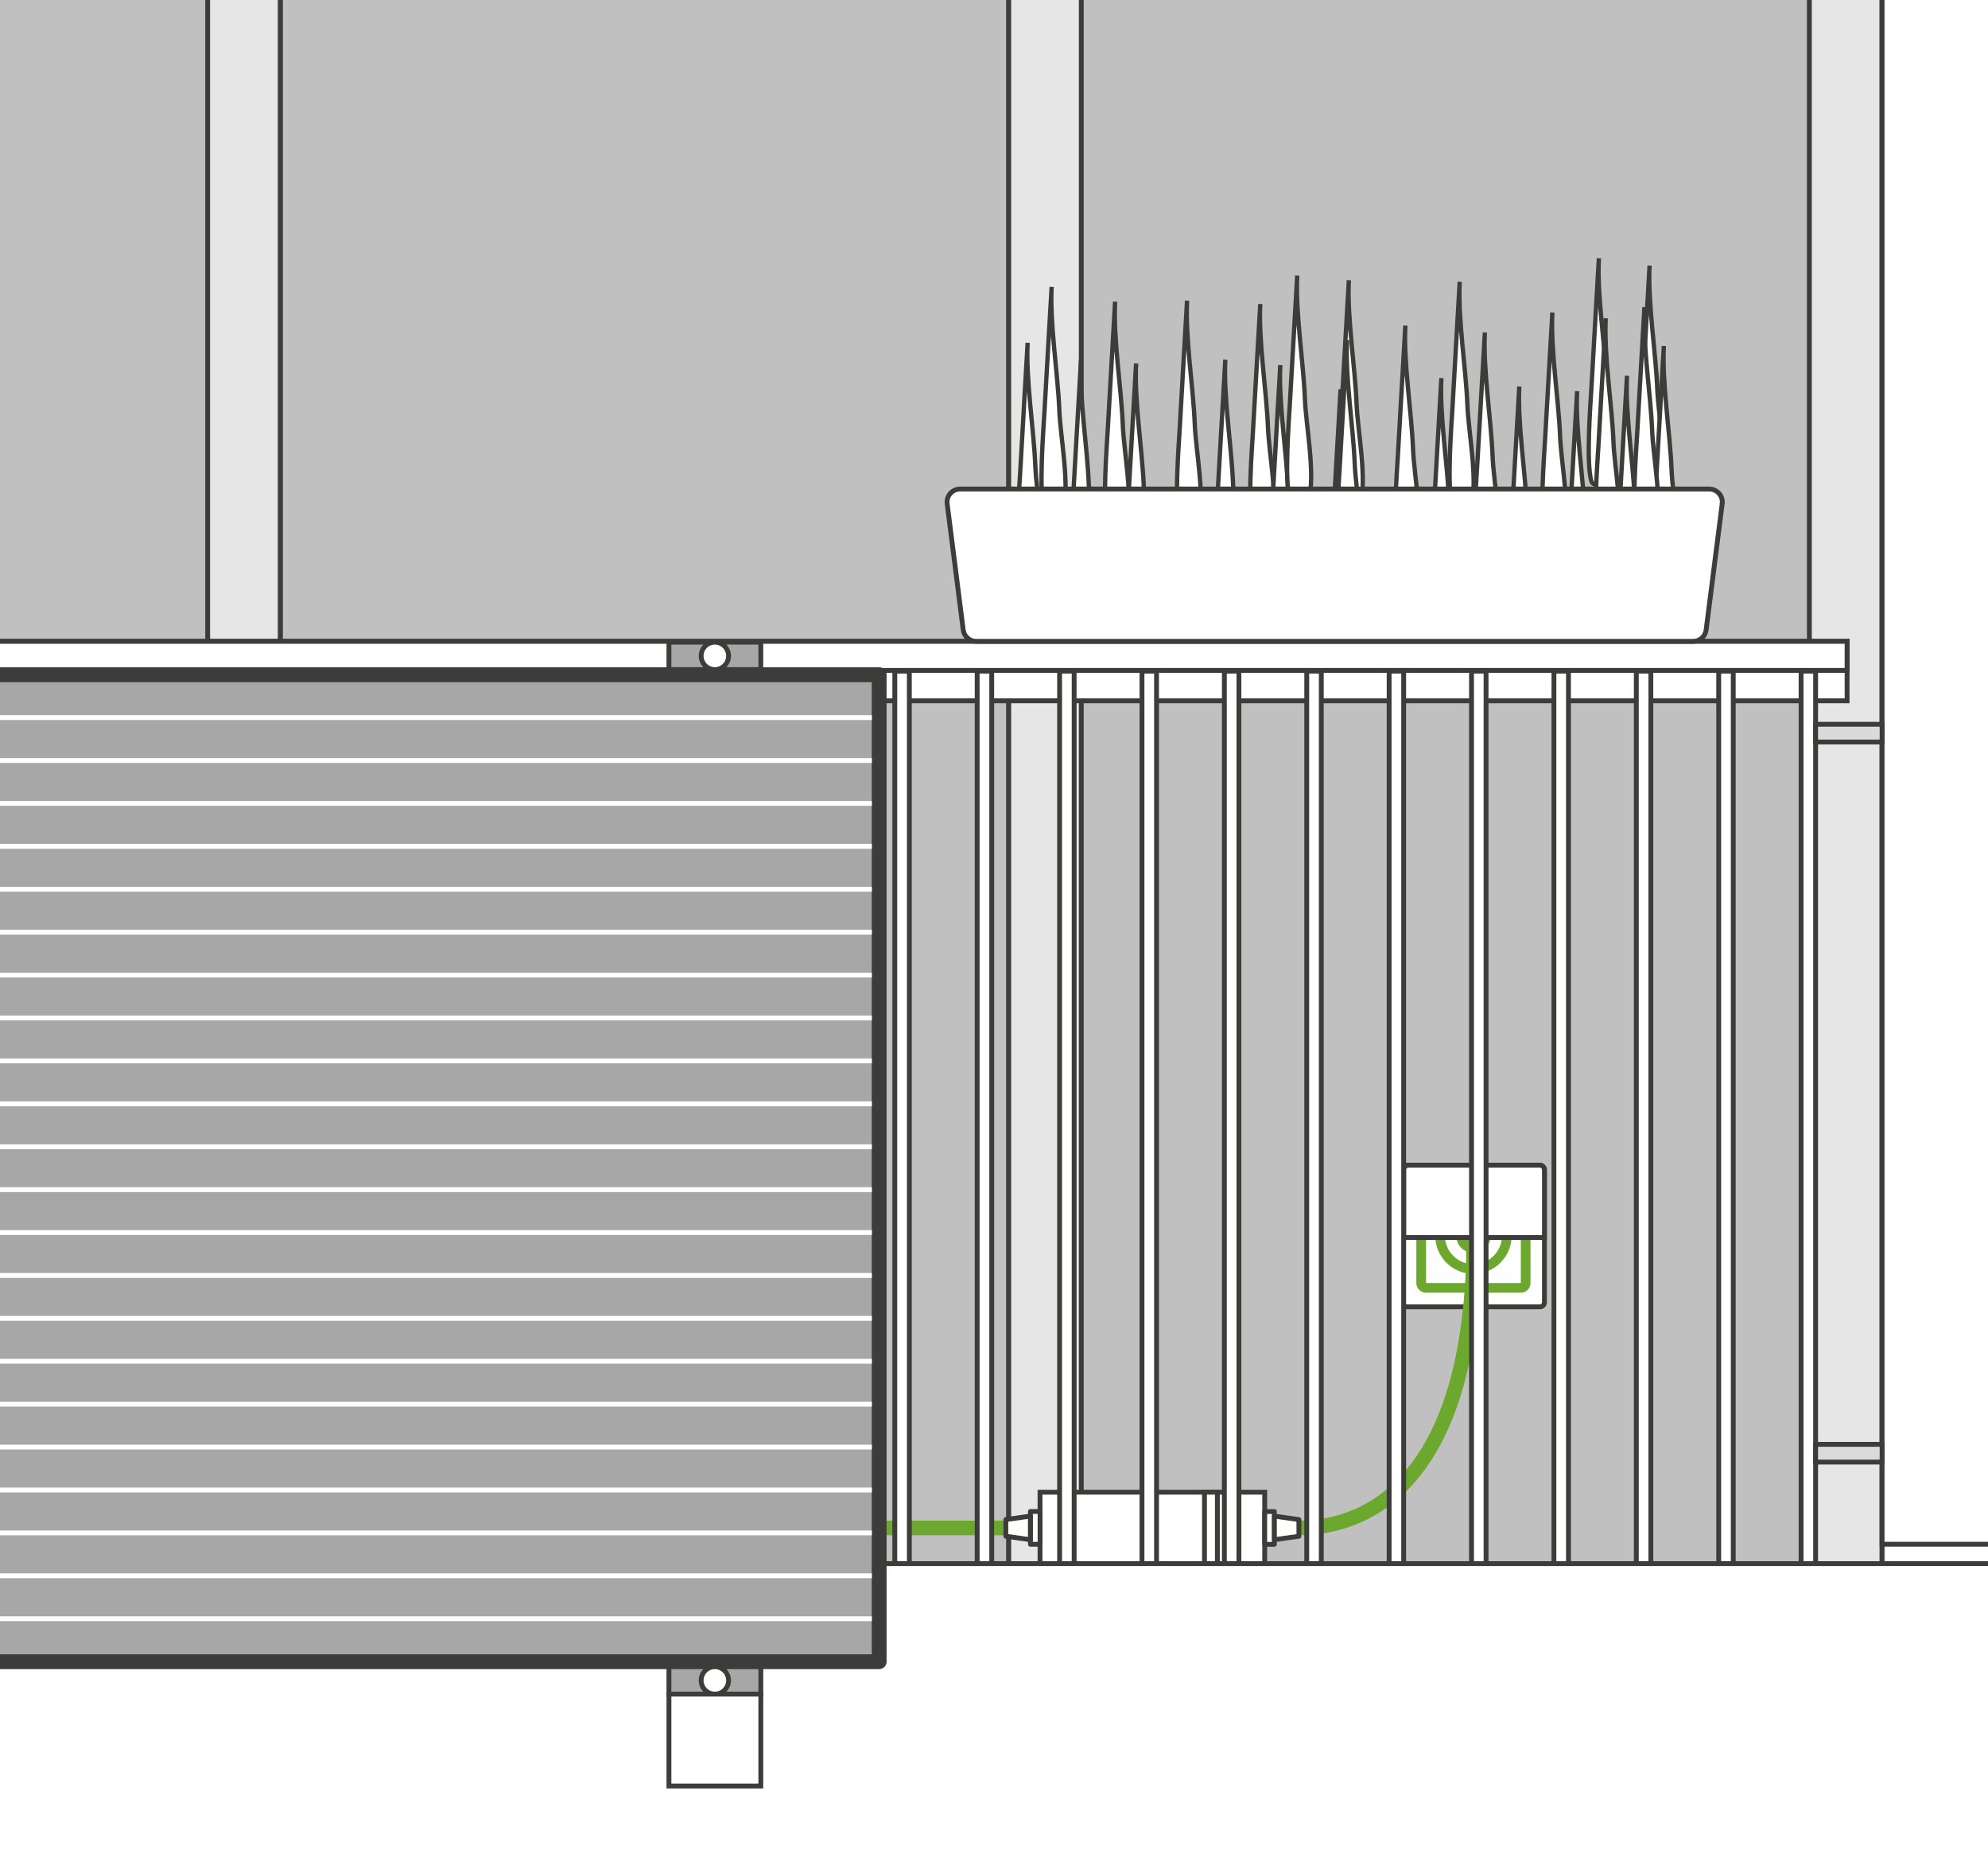 <?xml version="1.0" encoding="UTF-8"?><svg id="Art" xmlns="http://www.w3.org/2000/svg" xmlns:xlink="http://www.w3.org/1999/xlink" viewBox="0 0 410 385.42"><rect x="0" y="0" width="410" height="385.42" fill="#808080" stroke="none"/><defs><style>.cls-1,.cls-2,.cls-3,.cls-4,.cls-5,.cls-6{stroke-linecap:round;stroke-linejoin:round;}.cls-1,.cls-2,.cls-7,.cls-8,.cls-6{fill:#fff;}.cls-1,.cls-3,.cls-4,.cls-7,.cls-9,.cls-10,.cls-11,.cls-12,.cls-5,.cls-6{stroke:#3c3c3b;}.cls-2{stroke:#fff;}.cls-13{stroke:#6ca82e;}.cls-13,.cls-3{stroke-width:3px;}.cls-13,.cls-3,.cls-14,.cls-4{fill:none;}.cls-13,.cls-7,.cls-9,.cls-10,.cls-11,.cls-12{stroke-miterlimit:10;}.cls-15{clip-path:url(#clippath);}.cls-14,.cls-16,.cls-8{stroke-width:0px;}.cls-17{clip-path:url(#clippath-1);}.cls-4{stroke-width:.3px;}.cls-9{fill:#e6e6e6;}.cls-10{fill:#dadada;}.cls-11{fill:silver;}.cls-12,.cls-5{fill:#a7a7a7;}.cls-5{stroke-width:2.98px;}.cls-16{fill:#6ca82e;}.cls-6{stroke-width:.75px;}</style><symbol id="Neues_Symbol_1" viewBox="0 0 18.68 18.18"><path class="cls-6" d="m9.33,9.49c-1.47,1.07-.22,11.43,5.36,7.38,5.58-4.06-3.89-8.45-5.36-7.38Z"/><line class="cls-4" x1="9.33" y1="9.49" x2="11.84" y2="12.94"/><line class="cls-4" x1="9.06" y1="9.87" x2="11.09" y2="13.12"/><line class="cls-4" x1="9.77" y1="9.34" x2="12.24" y2="12.29"/><line class="cls-4" x1="8.86" y1="10.5" x2="10.28" y2="13.35"/><line class="cls-4" x1="10.42" y1="9.34" x2="12.7" y2="11.58"/><path class="cls-6" d="m9.34,9.49c1.82,0,6.9-9.12,0-9.12s-1.82,9.12,0,9.12Z"/><line class="cls-4" x1="9.34" y1="9.49" x2="9.34" y2="5.23"/><line class="cls-4" x1="9.78" y1="9.36" x2="10.05" y2="5.53"/><line class="cls-4" x1="8.9" y1="9.36" x2="8.63" y2="5.53"/><line class="cls-4" x1="10.31" y1="8.96" x2="10.84" y2="5.82"/><line class="cls-4" x1="8.37" y1="8.97" x2="7.84" y2="5.82"/><path class="cls-6" d="m9.34,9.49c.56,1.73,10.81,3.75,8.67-2.82s-9.24,1.09-8.67,2.82Z"/><line class="cls-4" x1="9.34" y1="9.49" x2="13.4" y2="8.18"/><line class="cls-4" x1="9.61" y1="9.87" x2="13.33" y2="8.94"/><line class="cls-4" x1="9.33" y1="9.03" x2="12.9" y2="7.6"/><line class="cls-4" x1="10.15" y1="10.25" x2="13.3" y2="9.79"/><line class="cls-4" x1="9.53" y1="8.41" x2="12.37" y2="6.93"/><path class="cls-6" d="m9.34,9.49c-1.47-1.07-10.94,3.32-5.36,7.38s6.83-6.31,5.36-7.38Z"/><line class="cls-4" x1="9.34" y1="9.49" x2="6.83" y2="12.94"/><line class="cls-4" x1="8.9" y1="9.35" x2="6.44" y2="12.29"/><line class="cls-4" x1="9.62" y1="9.86" x2="7.58" y2="13.12"/><line class="cls-4" x1="8.24" y1="9.36" x2="5.97" y2="11.58"/><line class="cls-4" x1="9.82" y1="10.49" x2="8.39" y2="13.35"/><path class="cls-6" d="m9.34,9.49C9.9,7.76,2.8.11.67,6.68s8.11,4.55,8.67,2.82Z"/><line class="cls-4" x1="9.34" y1="9.49" x2="5.28" y2="8.18"/><line class="cls-4" x1="9.35" y1="9.03" x2="5.78" y2="7.6"/><line class="cls-4" x1="9.08" y1="9.88" x2="5.35" y2="8.94"/><line class="cls-4" x1="9.13" y1="8.4" x2="6.31" y2="6.93"/><line class="cls-4" x1="8.55" y1="10.26" x2="5.38" y2="9.79"/><circle class="cls-7" cx="9.34" cy="9.49" r=".7"/></symbol><symbol id="Neues_Symbol_2" viewBox="0 0 6.57 53"><path class="cls-7" d="m2.84.03c-.47,8.31,1.46,20.26,1.78,28.57.26,6.51,2.51,17.46.83,23.61-1.39-.9-3.79,1.17-4.32-.47-1.33-4.13-.19-18.61,0-21.98C1.68,19.68,2.28,10.11,2.84.03Z"/></symbol><clipPath id="clippath"><rect class="cls-14" y="0" width="410" height="385.42"/></clipPath><clipPath id="clippath-1"><rect class="cls-14" y="-444.27" width="410" height="385.42"/></clipPath></defs><g class="cls-15"><rect class="cls-9" x="208" y="-48.53" width="180.16" height="370.96"/><rect class="cls-9" x="-122.33" y="-48.53" width="180.16" height="370.96"/><rect class="cls-11" x="223" y="-48.53" width="150.16" height="370.96"/><use width="6.57" height="53" transform="translate(193.57 70.58) scale(.89)" xlink:href="#Neues_Symbol_2"/><use width="6.57" height="53" transform="translate(199 61.56) scale(.89)" xlink:href="#Neues_Symbol_2"/><use width="6.57" height="53" transform="translate(209.41 70.65) scale(.89)" xlink:href="#Neues_Symbol_2"/><use width="6.57" height="53" transform="translate(214.36 59.13) scale(.89)" xlink:href="#Neues_Symbol_2"/><use width="6.57" height="53" transform="translate(220.42 74.17) scale(.89)" xlink:href="#Neues_Symbol_2"/><use width="6.57" height="53" transform="translate(227.45 62.18) scale(.89)" xlink:href="#Neues_Symbol_2"/><use width="6.57" height="53" transform="translate(231.78 74.92) scale(.89)" xlink:href="#Neues_Symbol_2"/><use width="6.57" height="53" transform="translate(242.29 61.96) scale(.89)" xlink:href="#Neues_Symbol_2"/><use width="6.57" height="53" transform="translate(250.18 74.15) scale(.89)" xlink:href="#Neues_Symbol_2"/><use width="6.57" height="53" transform="translate(257.39 62.66) scale(.89)" xlink:href="#Neues_Symbol_2"/><use width="6.57" height="53" transform="translate(261.52 75.25) scale(.89)" xlink:href="#Neues_Symbol_2"/><use width="6.57" height="53" transform="translate(265.01 56.8) scale(.89)" xlink:href="#Neues_Symbol_2"/><use width="6.57" height="53" transform="translate(275.66 57.76) scale(.89)" xlink:href="#Neues_Symbol_2"/><use width="6.57" height="53" transform="translate(273.95 80.24) scale(.89)" xlink:href="#Neues_Symbol_2"/><use width="6.57" height="53" transform="translate(275.28 70.1) scale(.89)" xlink:href="#Neues_Symbol_2"/><use width="6.57" height="53" transform="translate(287.31 67.11) scale(.89)" xlink:href="#Neues_Symbol_2"/><use width="6.57" height="53" transform="translate(294.74 77.94) scale(.89)" xlink:href="#Neues_Symbol_2"/><use width="6.57" height="53" transform="translate(298.52 58.07) scale(.89)" xlink:href="#Neues_Symbol_2"/><use width="6.57" height="53" transform="translate(303.71 68.53) scale(.89)" xlink:href="#Neues_Symbol_2"/><use width="6.57" height="53" transform="translate(310.81 79.67) scale(.89)" xlink:href="#Neues_Symbol_2"/><use width="6.57" height="53" transform="translate(317.63 64.41) scale(.89)" xlink:href="#Neues_Symbol_2"/><use width="6.57" height="53" transform="translate(322.74 80.63) scale(.89)" xlink:href="#Neues_Symbol_2"/><use width="6.57" height="53" transform="translate(333.02 77.46) scale(.89)" xlink:href="#Neues_Symbol_2"/><use width="6.57" height="53" transform="translate(327.22 53.23) scale(.89)" xlink:href="#Neues_Symbol_2"/><use width="6.57" height="53" transform="translate(337.68 54.73) scale(.89)" xlink:href="#Neues_Symbol_2"/><use width="6.57" height="53" transform="translate(340.62 71.32) scale(.89)" xlink:href="#Neues_Symbol_2"/><use width="6.57" height="53" transform="translate(336.62 63.3) scale(.89)" xlink:href="#Neues_Symbol_2"/><use width="6.57" height="53" transform="translate(328.64 65.6) scale(.89)" xlink:href="#Neues_Symbol_2"/><rect class="cls-11" x="57.84" y="-48.53" width="150.16" height="370.96"/><rect class="cls-11" x="-107.33" y="-48.53" width="150.16" height="370.96"/><rect class="cls-7" x="388.16" y="-28.53" width="43.35" height="366.96"/><rect class="cls-7" x="289.3" y="240.26" width="29.22" height="29.22" rx=".92" ry=".92"/><rect class="cls-8" x="293.1" y="244.02" width="21.55" height="21.55" rx="1" ry="1"/><path class="cls-16" d="m313.65,245.02v19.55h-19.55v-19.55h19.55m0-2h-19.55c-1.1,0-2,.9-2,2v19.55c0,1.1.9,2,2,2h19.55c1.1,0,2-.9,2-2v-19.55c0-1.1-.9-2-2-2h0Z"/><path class="cls-8" d="m303.88,261.68c-3.8,0-6.89-3.09-6.89-6.89s3.09-6.89,6.89-6.89,6.89,3.09,6.89,6.89-3.09,6.89-6.89,6.89Z"/><path class="cls-16" d="m303.88,248.91c3.25,0,5.89,2.64,5.89,5.89s-2.64,5.89-5.89,5.89-5.89-2.64-5.89-5.89,2.64-5.89,5.89-5.89m0-2c-4.35,0-7.89,3.54-7.89,7.89s3.54,7.89,7.89,7.89,7.89-3.54,7.89-7.89-3.54-7.89-7.89-7.89h0Z"/><path class="cls-16" d="m303.88,259.35c-2.51,0-4.56-2.04-4.56-4.56s2.04-4.56,4.56-4.56,4.56,2.04,4.56,4.56-2.04,4.56-4.56,4.56Z"/><path class="cls-8" d="m303.88,251.24c1.96,0,3.56,1.59,3.56,3.56s-1.59,3.56-3.56,3.56-3.56-1.59-3.56-3.56,1.59-3.56,3.56-3.56m0-2c-3.06,0-5.56,2.49-5.56,5.56s2.49,5.56,5.56,5.56,5.56-2.49,5.56-5.56-2.49-5.56-5.56-5.56h0Z"/><path class="cls-13" d="m129.45,315.07h138.44c15,0,36.06-10.59,36.06-60.12"/><path class="cls-7" d="m290.45,240.27h27.11c.53,0,.96.43.96.96v13.96h-29.03v-13.96c0-.53.43-.96.96-.96Z"/><rect class="cls-7" x="214.49" y="307.7" width="46.34" height="14.73"/><rect class="cls-1" x="260.83" y="311.69" width="1.99" height="6.76"/><polygon class="cls-1" points="262.83 317.5 267.88 316.78 267.88 313.35 262.83 312.63 262.83 317.5"/><rect class="cls-1" x="212.5" y="311.69" width="1.99" height="6.76" transform="translate(427 630.13) rotate(180)"/><polygon class="cls-1" points="212.5 312.63 207.44 313.35 207.44 316.78 212.5 317.5 212.5 312.63"/><rect class="cls-7" x="248.41" y="307.7" width="2.66" height="14.73"/><rect class="cls-7" x="-161.77" y="132.25" width="542.71" height="12.26"/><rect class="cls-7" x="-161.77" y="132.25" width="542.71" height="5.99"/><rect class="cls-7" x="371.45" y="138.39" width="3" height="184.05"/><rect class="cls-7" x="354.46" y="138.39" width="3" height="184.05"/><rect class="cls-7" x="337.47" y="138.39" width="3" height="184.05"/><rect class="cls-7" x="320.48" y="138.39" width="3" height="184.05"/><rect class="cls-7" x="303.48" y="138.39" width="3" height="184.05"/><rect class="cls-7" x="286.49" y="138.39" width="3" height="184.05"/><rect class="cls-7" x="269.5" y="138.39" width="3" height="184.05"/><rect class="cls-7" x="252.51" y="138.39" width="3" height="184.05"/><rect class="cls-7" x="235.52" y="138.39" width="3" height="184.05"/><rect class="cls-7" x="218.53" y="138.39" width="3" height="184.05"/><rect class="cls-7" x="201.53" y="138.39" width="3" height="184.05"/><rect class="cls-7" x="184.54" y="138.39" width="3" height="184.05"/><rect class="cls-7" x="167.55" y="138.39" width="3" height="174.06"/><rect class="cls-7" x="150.56" y="138.39" width="3" height="174.06"/><rect class="cls-7" x="133.57" y="138.39" width="3" height="174.06"/><rect class="cls-7" x="116.58" y="138.39" width="3" height="174.06"/><rect class="cls-7" x="99.59" y="138.39" width="3" height="174.06"/><rect class="cls-7" x="82.59" y="138.39" width="3" height="174.06"/><rect class="cls-7" x="65.6" y="138.39" width="3" height="174.06"/><rect class="cls-7" x="48.61" y="138.39" width="3" height="174.06"/><rect class="cls-7" x="31.62" y="138.39" width="3" height="174.06"/><rect class="cls-7" x="14.63" y="138.39" width="3" height="174.06"/><rect class="cls-7" x="-2.36" y="138.39" width="3" height="174.06"/><rect class="cls-7" x="-201.77" y="322.43" width="633.28" height="74.2"/><rect class="cls-7" x="388.16" y="-48.53" width="43.35" height="366.96"/><rect class="cls-10" x="374.45" y="149.35" width="13.71" height="3.66"/><rect class="cls-10" x="374.45" y="297.83" width="13.71" height="3.66"/><rect class="cls-5" x="-148.56" y="139.13" width="329.88" height="203.52"/><line class="cls-2" x1="-148.56" y1="139.13" x2="181.32" y2="139.13"/><line class="cls-2" x1="-148.56" y1="147.97" x2="181.32" y2="147.97"/><line class="cls-2" x1="-148.56" y1="156.82" x2="181.32" y2="156.82"/><line class="cls-2" x1="-148.56" y1="165.67" x2="181.32" y2="165.67"/><line class="cls-2" x1="-148.56" y1="174.52" x2="181.32" y2="174.52"/><line class="cls-2" x1="-148.56" y1="183.37" x2="181.32" y2="183.37"/><line class="cls-2" x1="-148.56" y1="192.22" x2="181.32" y2="192.22"/><line class="cls-2" x1="-148.56" y1="201.07" x2="181.32" y2="201.07"/><line class="cls-2" x1="-148.56" y1="209.91" x2="181.32" y2="209.91"/><line class="cls-2" x1="-148.56" y1="218.76" x2="181.32" y2="218.76"/><line class="cls-2" x1="-148.56" y1="227.61" x2="181.32" y2="227.61"/><line class="cls-2" x1="-148.56" y1="236.46" x2="181.32" y2="236.46"/><line class="cls-2" x1="-148.56" y1="245.31" x2="181.32" y2="245.31"/><line class="cls-2" x1="-148.56" y1="254.16" x2="181.32" y2="254.16"/><line class="cls-2" x1="-148.56" y1="263" x2="181.32" y2="263"/><line class="cls-2" x1="-148.56" y1="271.85" x2="181.32" y2="271.85"/><line class="cls-2" x1="-148.56" y1="280.7" x2="181.32" y2="280.7"/><line class="cls-2" x1="-148.56" y1="289.55" x2="181.32" y2="289.55"/><line class="cls-2" x1="-148.56" y1="298.4" x2="181.32" y2="298.4"/><line class="cls-2" x1="-148.56" y1="307.25" x2="181.32" y2="307.25"/><line class="cls-2" x1="-148.56" y1="316.1" x2="181.32" y2="316.1"/><line class="cls-2" x1="-148.56" y1="324.94" x2="181.32" y2="324.94"/><line class="cls-2" x1="-148.56" y1="333.79" x2="181.32" y2="333.79"/><line class="cls-2" x1="-148.56" y1="342.64" x2="181.32" y2="342.64"/><rect class="cls-3" x="-148.56" y="139.13" width="329.88" height="203.52"/><rect class="cls-12" x="137.96" y="132.42" width="18.95" height="5.65"/><circle class="cls-7" cx="147.43" cy="135.25" r="2.83"/><rect class="cls-12" x="137.96" y="343.69" width="18.95" height="5.65"/><circle class="cls-7" cx="147.43" cy="346.51" r="2.83"/><rect class="cls-7" x="137.96" y="349.34" width="18.95" height="18.95"/><path class="cls-7" d="m349.19,132.25h-147.86c-1.36,0-2.51-1.01-2.68-2.36l-3.31-26.01c-.21-1.62,1.05-3.04,2.68-3.04h154.48c1.63,0,2.89,1.43,2.68,3.04l-3.31,26.01c-.17,1.35-1.32,2.36-2.68,2.36Z"/></g><g class="cls-17"><use width="18.68" height="18.18" transform="translate(315.37 98.44)" xlink:href="#Neues_Symbol_1"/></g></svg>